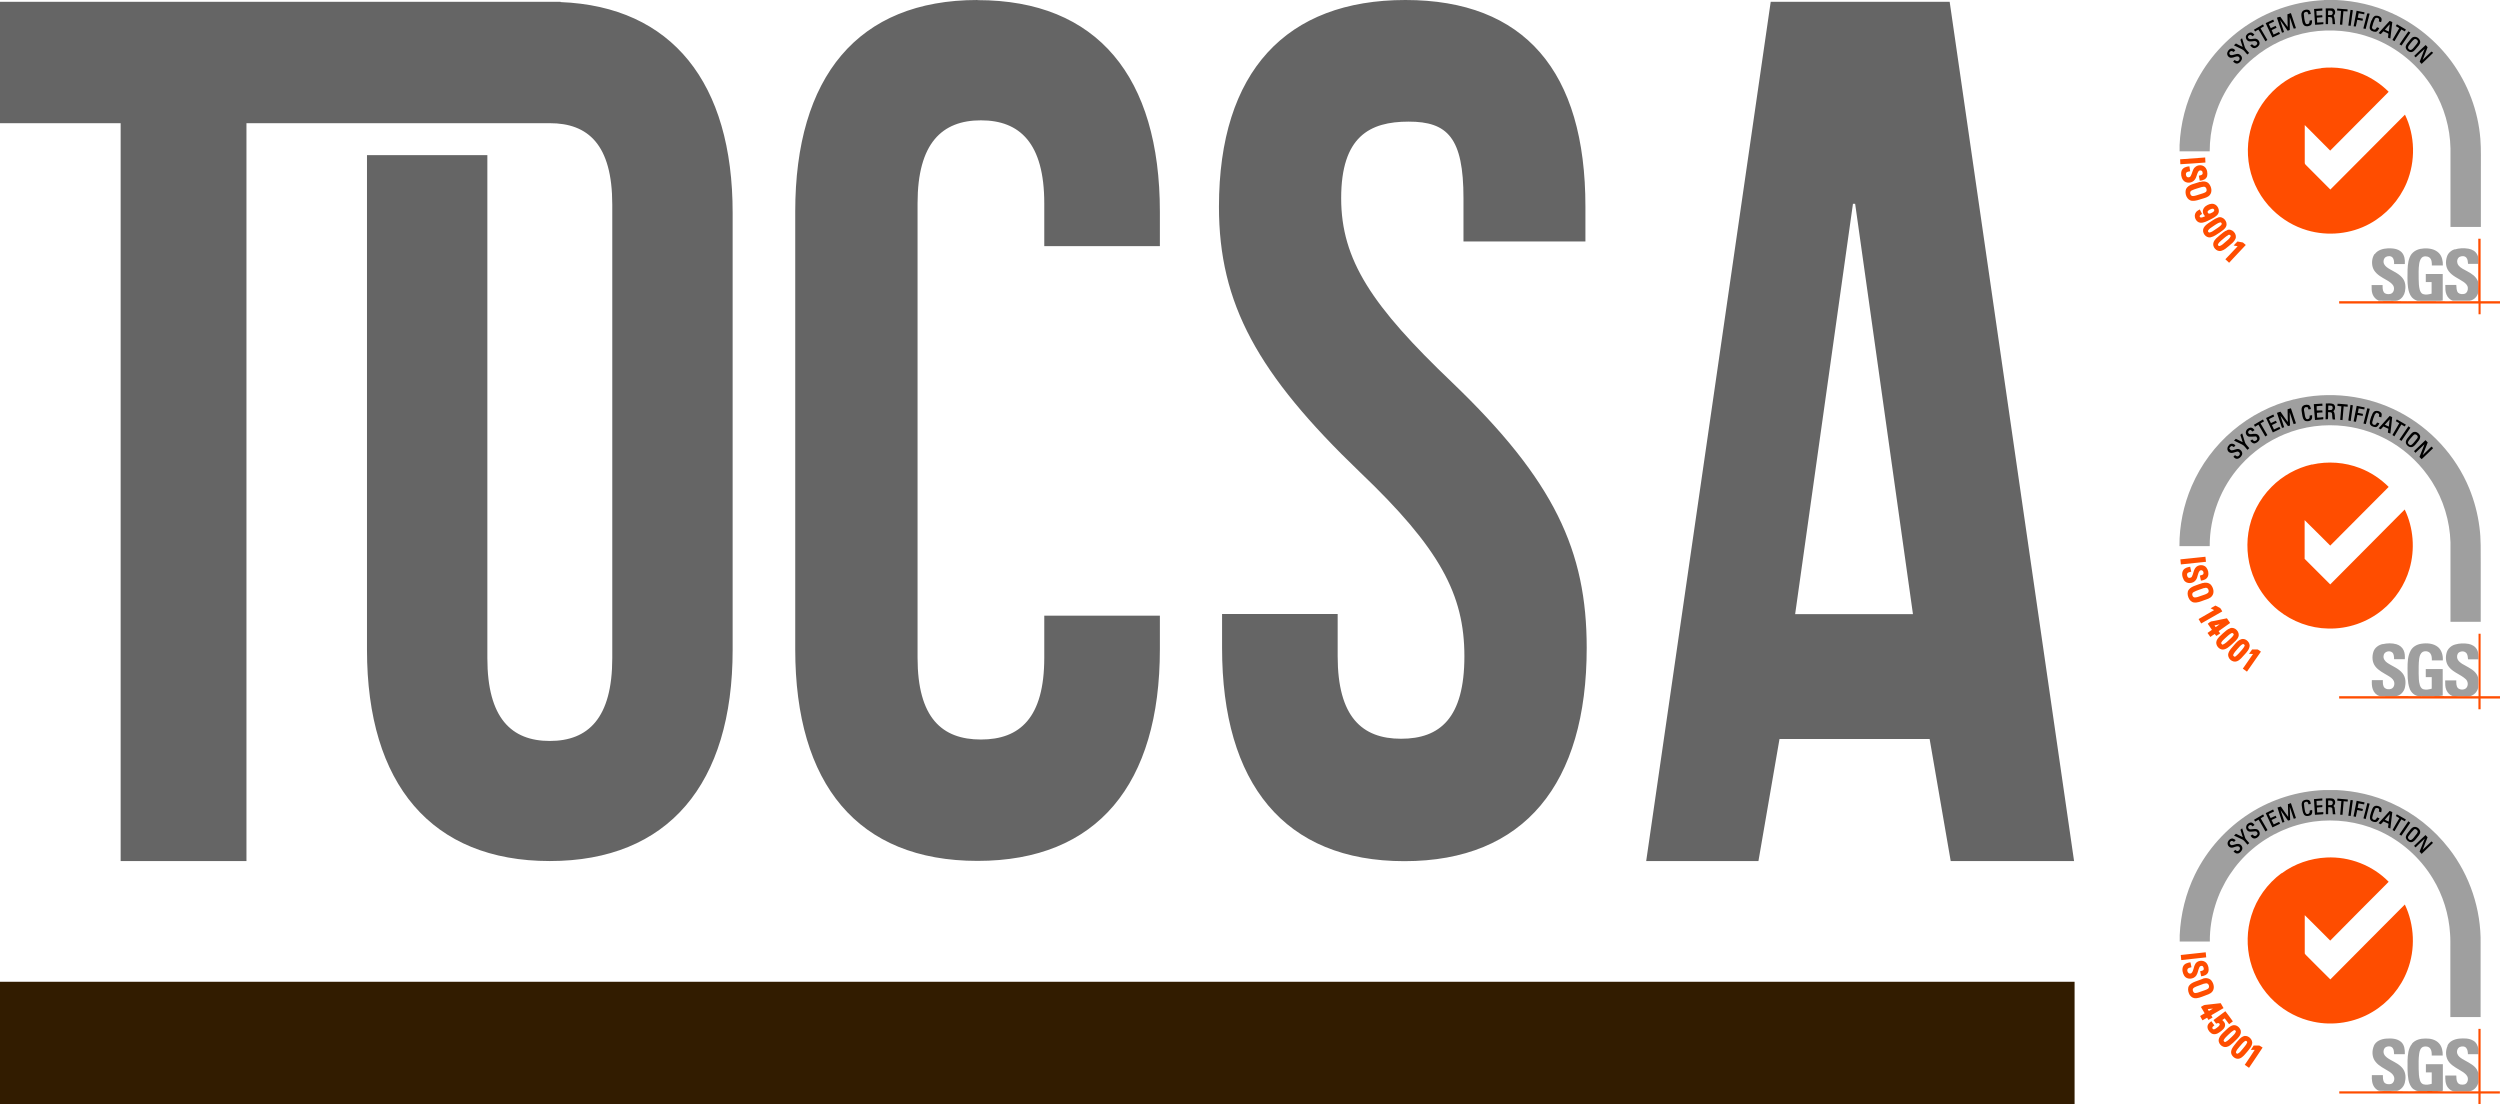 <svg xmlns="http://www.w3.org/2000/svg" width="120" height="53" viewBox="0 0 120 53" fill="none"><g clip-path="url(#clip0_1065_2711)"><path d="M86.167 29.478L88.942 9.783H89.047L91.822 29.478H86.167ZM26.906 0.1V0.087H0V5.913H5.791V41.33H11.83V5.913H26.391C28.228 5.913 29.389 6.941 29.389 9.82V31.591C29.389 34.469 28.234 35.566 26.391 35.566C24.547 35.566 23.393 34.469 23.393 31.591V7.446H17.615V31.192C17.615 37.641 20.712 41.33 26.391 41.33C32.07 41.33 35.167 37.641 35.167 31.192V10.225C35.173 3.969 32.256 0.312 26.906 0.1ZM46.922 0C41.163 0 38.171 3.695 38.171 10.156V31.167C38.171 37.635 41.163 41.323 46.922 41.323C52.682 41.323 55.674 37.628 55.674 31.167V29.553H50.125V31.572C50.125 34.457 48.952 35.497 47.084 35.497C45.216 35.497 44.043 34.457 44.043 31.572V9.758C44.043 6.873 45.216 5.776 47.084 5.776C48.952 5.776 50.125 6.873 50.125 9.758V11.814H55.674V10.163C55.674 3.695 52.682 0.006 46.922 0.006V0ZM84.994 0.087L79.017 41.33H84.405L85.416 35.472H92.622L93.634 41.33H99.555L93.584 0.087H84.994ZM69.701 18.356C65.859 14.693 64.376 12.48 64.376 9.515C64.376 6.549 65.747 5.838 67.616 5.838C69.484 5.838 70.247 6.611 70.247 9.515V11.589H76.1V9.926C76.106 3.415 73.171 0 67.46 0C61.75 0 58.51 3.415 58.51 9.926C58.51 14.58 60.366 17.951 65.276 22.662C69.118 26.326 70.291 28.538 70.291 31.503C70.291 34.469 69.118 35.46 67.249 35.46C65.381 35.46 64.208 34.413 64.208 31.503V29.472H58.659V31.098C58.659 37.61 61.645 41.336 67.411 41.336C73.177 41.336 76.162 37.616 76.162 31.098C76.162 26.444 74.617 23.073 69.707 18.363L69.701 18.356Z" fill="#656565"></path><path d="M99.58 47.125H0V53.007H99.58V47.125Z" fill="#321C00"></path><path fill-rule="evenodd" clip-rule="evenodd" d="M117.822 11.976C118.039 11.907 118.269 11.901 118.492 11.938C118.666 11.97 118.833 12.063 118.908 12.225C118.989 12.362 118.945 12.518 118.958 12.667C118.796 12.667 118.635 12.667 118.467 12.667C118.455 12.562 118.455 12.443 118.38 12.362C118.3 12.275 118.157 12.281 118.058 12.331C117.946 12.393 117.921 12.549 117.964 12.661C118.02 12.792 118.151 12.873 118.269 12.935C118.48 13.054 118.709 13.153 118.858 13.353C118.902 13.421 118.958 13.496 118.951 13.577C118.951 13.739 118.951 13.901 118.951 14.063C118.895 14.269 118.691 14.456 118.467 14.431C118.225 14.431 117.977 14.431 117.735 14.431C117.598 14.393 117.487 14.275 117.431 14.138C117.369 13.995 117.375 13.833 117.375 13.677C117.549 13.677 117.722 13.677 117.902 13.677C117.915 13.801 117.902 13.951 117.989 14.051C118.076 14.125 118.2 14.132 118.306 14.101C118.424 14.057 118.473 13.914 118.455 13.795C118.436 13.677 118.337 13.59 118.244 13.527C118.008 13.365 117.722 13.259 117.542 13.023C117.387 12.823 117.375 12.549 117.456 12.312C117.511 12.144 117.654 12.019 117.822 11.963V11.976ZM115.767 12.181C115.904 12.013 116.121 11.938 116.332 11.926C116.587 11.907 116.872 11.951 117.065 12.144C117.22 12.3 117.263 12.53 117.257 12.742C117.083 12.742 116.909 12.742 116.729 12.742C116.729 12.611 116.729 12.443 116.605 12.356C116.5 12.287 116.338 12.281 116.245 12.368C116.171 12.443 116.14 12.555 116.121 12.661C116.084 12.904 116.096 13.147 116.096 13.39C116.102 13.565 116.102 13.739 116.146 13.901C116.171 13.988 116.214 14.076 116.295 14.113C116.431 14.163 116.58 14.132 116.717 14.094C116.717 13.914 116.717 13.727 116.717 13.54C116.624 13.54 116.531 13.54 116.438 13.54C116.438 13.409 116.438 13.284 116.438 13.153C116.711 13.153 116.984 13.153 117.251 13.153C117.251 13.577 117.251 14.001 117.251 14.425C117.102 14.449 116.947 14.437 116.798 14.437C116.543 14.437 116.289 14.437 116.04 14.437C115.935 14.412 115.842 14.35 115.767 14.269C115.656 14.138 115.612 13.97 115.587 13.808C115.544 13.521 115.563 13.228 115.563 12.942C115.575 12.68 115.6 12.393 115.767 12.175V12.181ZM113.992 12.194C114.135 11.995 114.389 11.932 114.619 11.92C114.843 11.914 115.097 11.932 115.271 12.1C115.42 12.25 115.445 12.474 115.432 12.674C115.258 12.674 115.091 12.674 114.917 12.674C114.917 12.568 114.917 12.443 114.836 12.356C114.756 12.275 114.625 12.281 114.526 12.331C114.408 12.399 114.383 12.568 114.439 12.68C114.501 12.798 114.619 12.867 114.725 12.929C114.942 13.054 115.184 13.16 115.339 13.371C115.469 13.546 115.482 13.783 115.438 13.995C115.407 14.163 115.296 14.325 115.14 14.4C115.047 14.456 114.936 14.431 114.836 14.437C114.619 14.431 114.396 14.443 114.178 14.431C114.042 14.375 113.93 14.256 113.88 14.113C113.831 13.976 113.837 13.826 113.837 13.683C114.011 13.683 114.191 13.683 114.365 13.683C114.365 13.801 114.358 13.932 114.427 14.032C114.501 14.125 114.638 14.132 114.743 14.107C114.923 14.057 114.96 13.808 114.855 13.677C114.731 13.521 114.545 13.44 114.377 13.34C114.166 13.216 113.955 13.06 113.887 12.817C113.831 12.611 113.856 12.368 113.98 12.188L113.992 12.194ZM111.547 0H112.143C113.049 0.044 113.955 0.249 114.787 0.623C115.922 1.128 116.928 1.944 117.667 2.947C118.461 4.025 118.951 5.327 119.057 6.661C119.1 7.19 119.075 7.726 119.082 8.256V10.892C118.598 10.892 118.113 10.892 117.623 10.892C117.623 9.639 117.623 8.381 117.623 7.128C117.604 6.131 117.319 5.134 116.804 4.281C116.134 3.159 115.072 2.274 113.849 1.819C112.906 1.47 111.876 1.377 110.883 1.539C109.883 1.707 108.934 2.143 108.158 2.798C107.258 3.545 106.588 4.573 106.277 5.707C106.135 6.212 106.066 6.742 106.066 7.265H104.62V6.966C104.664 5.938 104.924 4.916 105.39 3.994C105.973 2.829 106.879 1.832 107.972 1.134C109.039 0.449 110.287 0.062 111.553 0.006L111.547 0Z" fill="#9F9F9F"></path><path fill-rule="evenodd" clip-rule="evenodd" d="M106.916 2.505C106.954 2.405 107.047 2.312 107.158 2.33C107.214 2.33 107.251 2.38 107.295 2.411C107.27 2.436 107.245 2.461 107.22 2.492C107.171 2.468 107.103 2.418 107.053 2.474C106.985 2.517 107.003 2.63 107.084 2.648C107.214 2.661 107.338 2.555 107.469 2.598C107.562 2.636 107.643 2.748 107.605 2.854C107.568 2.947 107.487 3.041 107.376 3.053C107.301 3.053 107.245 3.003 107.189 2.96C107.214 2.935 107.233 2.904 107.258 2.879C107.314 2.916 107.394 2.972 107.456 2.904C107.525 2.854 107.512 2.735 107.425 2.711C107.314 2.692 107.214 2.773 107.109 2.773C106.978 2.785 106.867 2.636 106.916 2.511V2.505ZM115.879 2.686C116.065 2.511 116.239 2.33 116.431 2.162C116.468 2.193 116.499 2.231 116.524 2.268C116.456 2.474 116.363 2.673 116.288 2.873C116.431 2.742 116.562 2.605 116.704 2.48C116.742 2.48 116.76 2.517 116.791 2.536C116.605 2.711 116.425 2.891 116.239 3.066C116.208 3.035 116.171 2.997 116.146 2.96C116.214 2.754 116.307 2.555 116.382 2.349C116.233 2.48 116.096 2.617 115.953 2.754C115.928 2.729 115.904 2.704 115.879 2.679V2.686ZM107.537 1.913C107.537 1.913 107.593 1.857 107.618 1.832C107.661 1.969 107.698 2.1 107.742 2.237C107.773 2.362 107.885 2.443 107.959 2.542C107.928 2.567 107.903 2.592 107.872 2.617C107.785 2.53 107.723 2.411 107.611 2.362C107.481 2.299 107.351 2.237 107.227 2.175C107.258 2.144 107.289 2.119 107.326 2.087C107.431 2.15 107.537 2.2 107.649 2.249C107.611 2.131 107.568 2.019 107.537 1.901V1.913ZM115.873 1.894C115.798 1.95 115.748 2.031 115.686 2.1C115.643 2.162 115.575 2.225 115.587 2.306C115.612 2.362 115.68 2.424 115.748 2.387C115.829 2.343 115.873 2.262 115.935 2.193C115.978 2.131 116.04 2.081 116.059 2.006C116.065 1.919 115.953 1.838 115.879 1.888L115.873 1.894ZM115.835 1.782C115.984 1.72 116.164 1.857 116.171 2.013C116.164 2.137 116.059 2.225 115.984 2.318C115.91 2.405 115.823 2.524 115.693 2.499C115.568 2.474 115.438 2.343 115.482 2.206C115.513 2.112 115.587 2.038 115.649 1.957C115.705 1.894 115.755 1.813 115.835 1.776V1.782ZM107.798 1.763C107.816 1.651 107.928 1.564 108.04 1.558C108.114 1.558 108.17 1.62 108.214 1.67C108.183 1.695 108.151 1.72 108.12 1.739C108.083 1.714 108.046 1.651 107.99 1.676C107.916 1.695 107.866 1.788 107.934 1.844C108.009 1.913 108.12 1.857 108.214 1.857C108.363 1.832 108.499 2 108.449 2.137C108.406 2.231 108.313 2.299 108.214 2.312C108.127 2.318 108.065 2.243 108.009 2.187C108.034 2.162 108.065 2.144 108.096 2.125C108.139 2.15 108.176 2.212 108.238 2.2C108.313 2.187 108.387 2.087 108.325 2.019C108.251 1.925 108.12 2 108.021 1.988C107.897 2.006 107.785 1.882 107.804 1.757L107.798 1.763ZM115.606 1.508C115.637 1.527 115.668 1.545 115.699 1.564C115.556 1.77 115.413 1.982 115.271 2.187C115.24 2.168 115.208 2.15 115.177 2.125C115.32 1.919 115.457 1.701 115.606 1.502V1.508ZM114.997 1.253C114.997 1.253 115.035 1.19 115.053 1.165C115.196 1.253 115.339 1.334 115.482 1.415C115.463 1.446 115.451 1.477 115.432 1.508C115.376 1.477 115.32 1.439 115.264 1.415C115.153 1.601 115.047 1.788 114.935 1.975C114.904 1.957 114.867 1.938 114.836 1.919C114.942 1.732 115.053 1.539 115.165 1.352C115.109 1.321 115.053 1.29 114.997 1.253ZM108.189 1.427C108.331 1.34 108.48 1.259 108.623 1.172C108.642 1.203 108.654 1.228 108.673 1.259C108.617 1.29 108.561 1.327 108.505 1.358C108.617 1.545 108.722 1.732 108.834 1.919C108.803 1.938 108.772 1.963 108.741 1.982C108.623 1.795 108.53 1.601 108.406 1.421C108.35 1.446 108.294 1.477 108.245 1.514C108.226 1.483 108.207 1.458 108.189 1.427ZM114.47 1.427C114.532 1.452 114.6 1.483 114.662 1.514C114.675 1.396 114.693 1.277 114.706 1.165C114.625 1.253 114.544 1.34 114.47 1.433V1.427ZM114.706 1.003C114.749 1.022 114.786 1.041 114.83 1.059C114.799 1.321 114.768 1.589 114.737 1.851C114.7 1.838 114.662 1.82 114.625 1.807C114.625 1.745 114.644 1.682 114.644 1.62C114.569 1.57 114.482 1.545 114.402 1.502C114.358 1.545 114.321 1.595 114.277 1.639C114.24 1.62 114.209 1.608 114.172 1.589C114.346 1.39 114.526 1.196 114.706 1.003ZM108.754 1.109C108.878 1.053 108.996 0.997 109.114 0.941C109.126 0.972 109.138 1.003 109.157 1.034C109.07 1.078 108.983 1.115 108.902 1.153C108.934 1.215 108.965 1.284 108.996 1.352C109.076 1.315 109.157 1.277 109.231 1.24C109.244 1.271 109.262 1.302 109.275 1.334C109.194 1.371 109.114 1.408 109.039 1.446C109.07 1.514 109.101 1.589 109.132 1.658C109.219 1.62 109.306 1.583 109.393 1.533C109.411 1.564 109.424 1.595 109.442 1.626C109.318 1.682 109.194 1.745 109.076 1.801C108.971 1.57 108.859 1.34 108.754 1.115V1.109ZM113.843 0.985C113.874 0.891 113.924 0.773 114.035 0.754C114.129 0.748 114.228 0.773 114.29 0.848C114.34 0.91 114.315 0.997 114.29 1.066C114.253 1.053 114.222 1.041 114.184 1.028C114.184 0.985 114.215 0.922 114.172 0.885C114.122 0.835 114.023 0.841 113.992 0.91C113.936 1.034 113.893 1.159 113.862 1.29C113.831 1.377 113.949 1.452 114.023 1.408C114.054 1.377 114.073 1.34 114.097 1.309C114.135 1.321 114.166 1.334 114.203 1.346C114.166 1.427 114.122 1.52 114.023 1.527C113.905 1.527 113.756 1.471 113.744 1.34C113.744 1.215 113.793 1.097 113.831 0.972L113.843 0.985ZM113.626 0.667C113.638 0.611 113.706 0.661 113.744 0.654C113.682 0.897 113.613 1.147 113.551 1.39C113.514 1.383 113.477 1.371 113.44 1.365C113.502 1.128 113.557 0.897 113.62 0.667H113.626ZM109.802 0.686C109.858 0.661 109.908 0.648 109.964 0.629C110.045 0.872 110.125 1.109 110.206 1.352C110.169 1.358 110.138 1.371 110.1 1.377C110.026 1.196 109.976 1.003 109.908 0.816C109.908 1.022 109.914 1.234 109.908 1.439C109.877 1.452 109.846 1.464 109.809 1.477C109.691 1.302 109.567 1.128 109.442 0.96C109.511 1.153 109.573 1.346 109.635 1.539C109.604 1.552 109.567 1.558 109.536 1.57C109.455 1.327 109.374 1.091 109.293 0.848C109.349 0.829 109.399 0.81 109.455 0.804C109.579 0.966 109.685 1.14 109.809 1.296C109.809 1.091 109.796 0.885 109.796 0.679L109.802 0.686ZM113.123 0.517C113.247 0.542 113.371 0.567 113.495 0.592C113.495 0.623 113.483 0.654 113.483 0.686C113.39 0.673 113.303 0.654 113.216 0.636C113.204 0.704 113.191 0.779 113.173 0.848C113.253 0.866 113.34 0.879 113.421 0.897C113.415 0.929 113.409 0.96 113.402 0.997C113.315 0.978 113.235 0.966 113.148 0.947C113.123 1.053 113.111 1.165 113.08 1.271C113.042 1.271 113.011 1.271 112.974 1.259C113.018 1.01 113.073 0.76 113.117 0.511L113.123 0.517ZM112.825 0.474C112.862 0.474 112.9 0.486 112.937 0.492C112.906 0.742 112.862 0.991 112.831 1.24C112.794 1.24 112.757 1.234 112.72 1.228C112.757 0.978 112.788 0.729 112.825 0.474ZM110.479 0.623C110.51 0.486 110.684 0.442 110.802 0.474C110.889 0.499 110.901 0.598 110.92 0.673C110.882 0.673 110.845 0.686 110.808 0.692C110.796 0.654 110.783 0.617 110.758 0.58C110.684 0.542 110.572 0.592 110.584 0.686C110.597 0.823 110.609 0.972 110.659 1.103C110.69 1.184 110.808 1.172 110.845 1.103C110.858 1.066 110.858 1.022 110.864 0.985C110.901 0.985 110.938 0.972 110.976 0.972C110.976 1.059 110.982 1.165 110.901 1.215C110.814 1.265 110.696 1.284 110.609 1.228C110.529 1.165 110.51 1.053 110.498 0.96C110.485 0.848 110.448 0.742 110.473 0.629L110.479 0.623ZM112.192 0.411C112.353 0.424 112.521 0.442 112.682 0.449V0.548C112.62 0.548 112.552 0.542 112.484 0.536C112.465 0.754 112.446 0.972 112.428 1.19C112.391 1.19 112.353 1.184 112.316 1.178C112.335 0.96 112.353 0.742 112.372 0.523C112.31 0.517 112.242 0.511 112.18 0.505C112.18 0.474 112.18 0.436 112.186 0.405L112.192 0.411ZM111.751 0.499C111.751 0.573 111.745 0.648 111.745 0.723C111.801 0.723 111.851 0.723 111.907 0.723C111.987 0.692 111.993 0.567 111.925 0.523C111.869 0.505 111.807 0.511 111.751 0.511V0.499ZM111.64 0.405C111.745 0.405 111.851 0.399 111.956 0.405C112.049 0.418 112.099 0.517 112.087 0.605C112.087 0.667 112.043 0.71 112.012 0.76C112.087 0.885 112.062 1.028 112.087 1.159C112.043 1.159 112.006 1.159 111.969 1.159C111.95 1.059 111.962 0.953 111.938 0.854C111.888 0.804 111.813 0.823 111.751 0.816C111.751 0.929 111.751 1.047 111.745 1.159H111.633C111.633 0.91 111.646 0.654 111.633 0.405H111.64ZM111.075 0.43C111.205 0.424 111.342 0.411 111.472 0.405C111.472 0.43 111.472 0.48 111.472 0.511C111.379 0.511 111.286 0.523 111.187 0.53C111.187 0.605 111.199 0.673 111.199 0.748C111.286 0.748 111.373 0.735 111.466 0.729C111.466 0.76 111.472 0.798 111.478 0.829C111.391 0.835 111.298 0.841 111.211 0.848C111.211 0.929 111.224 1.003 111.224 1.084C111.323 1.078 111.422 1.072 111.522 1.066C111.522 1.091 111.522 1.14 111.522 1.159C111.391 1.178 111.255 1.178 111.124 1.19C111.112 0.935 111.087 0.686 111.075 0.43Z" fill="black"></path><path fill-rule="evenodd" clip-rule="evenodd" d="M107.22 11.778C107.282 11.715 107.338 11.647 107.4 11.591C107.487 11.616 107.574 11.616 107.661 11.64C107.711 11.678 107.754 11.722 107.798 11.759C107.531 12.046 107.258 12.326 106.997 12.613C106.935 12.556 106.873 12.5 106.817 12.444C107.015 12.239 107.214 12.027 107.407 11.821C107.344 11.809 107.282 11.796 107.22 11.784V11.778ZM118.963 11.46C118.994 11.46 119.032 11.46 119.069 11.46C119.069 12.457 119.069 13.46 119.069 14.457H120C120 14.494 120 14.532 120 14.569H119.069V15.086H118.97C118.97 14.912 118.97 14.743 118.97 14.569C116.741 14.569 114.513 14.569 112.279 14.569C112.279 14.532 112.279 14.494 112.279 14.457C112.881 14.457 113.483 14.457 114.079 14.457C114.737 14.438 115.401 14.469 116.059 14.457C116.679 14.444 117.3 14.469 117.921 14.457C118.268 14.457 118.616 14.457 118.957 14.457C118.957 14.133 118.945 13.809 118.957 13.485C118.957 13.167 118.957 12.843 118.957 12.525C118.963 12.17 118.957 11.809 118.957 11.454L118.963 11.46ZM106.947 11.292C106.829 11.354 106.736 11.454 106.631 11.535C106.562 11.597 106.488 11.653 106.457 11.746C106.469 11.784 106.5 11.821 106.544 11.809C106.649 11.778 106.73 11.69 106.811 11.622C106.904 11.541 107.015 11.466 107.071 11.348C107.084 11.273 106.991 11.242 106.941 11.292H106.947ZM106.904 11.042C107.14 10.949 107.4 11.236 107.301 11.466C107.239 11.609 107.109 11.703 106.991 11.803C106.879 11.896 106.767 12.002 106.624 12.039C106.401 12.108 106.165 11.846 106.252 11.628C106.308 11.479 106.444 11.385 106.556 11.285C106.668 11.198 106.773 11.092 106.91 11.049L106.904 11.042ZM106.507 10.693C106.395 10.743 106.296 10.818 106.19 10.887C106.116 10.937 106.041 10.98 105.991 11.061C105.96 11.105 106.01 11.167 106.06 11.161C106.159 11.142 106.24 11.08 106.32 11.024C106.42 10.955 106.519 10.899 106.606 10.812C106.631 10.787 106.662 10.737 106.631 10.706C106.606 10.65 106.55 10.681 106.507 10.693ZM106.457 10.444C106.699 10.345 106.953 10.644 106.854 10.868C106.798 10.999 106.668 11.073 106.556 11.155C106.413 11.248 106.277 11.354 106.109 11.391C105.873 11.441 105.669 11.148 105.774 10.943C105.842 10.812 105.967 10.737 106.078 10.662C106.196 10.588 106.314 10.494 106.451 10.45L106.457 10.444ZM106.122 10.039C106.06 10.064 105.985 10.101 105.96 10.17C105.967 10.201 105.985 10.232 106.01 10.251C106.078 10.264 106.147 10.226 106.209 10.189C106.252 10.164 106.314 10.108 106.271 10.052C106.24 9.996 106.171 10.021 106.122 10.039ZM105.88 9.89C105.985 9.815 106.122 9.759 106.258 9.79C106.451 9.84 106.575 10.101 106.463 10.276C106.37 10.407 106.215 10.475 106.072 10.55C105.929 10.619 105.787 10.7 105.625 10.693C105.402 10.675 105.271 10.376 105.402 10.195C105.445 10.126 105.52 10.095 105.588 10.052C105.625 10.126 105.662 10.201 105.7 10.27C105.644 10.301 105.538 10.357 105.607 10.432C105.687 10.463 105.768 10.407 105.842 10.382C105.793 10.32 105.737 10.251 105.737 10.164C105.724 10.052 105.799 9.946 105.886 9.883L105.88 9.89ZM105.675 8.98C105.52 9.036 105.352 9.067 105.203 9.142C105.067 9.192 105.135 9.435 105.271 9.41C105.383 9.404 105.489 9.354 105.6 9.323C105.693 9.291 105.787 9.273 105.867 9.223C105.948 9.173 105.923 9.048 105.867 8.992C105.818 8.943 105.737 8.967 105.675 8.98ZM105.607 8.737C105.749 8.687 105.929 8.7 106.029 8.818C106.153 8.967 106.202 9.21 106.066 9.366C105.973 9.472 105.83 9.503 105.706 9.541C105.551 9.584 105.396 9.653 105.228 9.64C104.973 9.622 104.849 9.298 104.93 9.073C104.986 8.961 105.098 8.893 105.216 8.849C105.346 8.805 105.476 8.768 105.613 8.724L105.607 8.737ZM105.34 8.052C105.458 7.902 105.712 7.89 105.842 8.027C105.948 8.139 105.973 8.307 105.942 8.457C105.898 8.606 105.731 8.668 105.588 8.675C105.576 8.594 105.563 8.513 105.544 8.432C105.625 8.419 105.756 8.394 105.724 8.282C105.724 8.182 105.594 8.145 105.532 8.22C105.445 8.338 105.445 8.494 105.358 8.612C105.24 8.799 104.924 8.83 104.787 8.643C104.694 8.513 104.669 8.338 104.719 8.189C104.781 8.039 104.949 7.995 105.091 7.983C105.104 8.064 105.116 8.145 105.129 8.22C105.067 8.232 104.998 8.238 104.955 8.276C104.899 8.338 104.924 8.438 104.973 8.494C105.036 8.531 105.122 8.513 105.153 8.45C105.228 8.319 105.24 8.164 105.333 8.045L105.34 8.052ZM104.645 7.647C105.048 7.622 105.445 7.584 105.849 7.559C105.849 7.64 105.861 7.721 105.861 7.802C105.458 7.827 105.06 7.865 104.657 7.883C104.657 7.802 104.645 7.721 104.645 7.64V7.647ZM111.416 3.266C112.093 3.191 112.794 3.291 113.421 3.565C113.88 3.765 114.302 4.051 114.656 4.406C113.719 5.347 112.788 6.288 111.85 7.229C111.441 6.818 111.037 6.407 110.628 6.002C110.628 6.606 110.628 7.21 110.628 7.815C110.628 7.852 110.64 7.883 110.671 7.908C111.068 8.307 111.459 8.7 111.857 9.098C113.055 7.902 114.246 6.699 115.438 5.503C115.928 6.513 115.953 7.74 115.519 8.774C115.171 9.603 114.538 10.307 113.75 10.737C112.844 11.236 111.739 11.348 110.746 11.055C110.125 10.874 109.548 10.531 109.089 10.077C108.524 9.528 108.133 8.805 107.978 8.039C107.822 7.273 107.891 6.463 108.189 5.74C108.455 5.067 108.921 4.469 109.498 4.033C110.057 3.609 110.733 3.347 111.435 3.272L111.416 3.266Z" fill="#FF4D00"></path><path fill-rule="evenodd" clip-rule="evenodd" d="M117.84 30.938C118.051 30.876 118.274 30.869 118.492 30.907C118.653 30.938 118.814 31.025 118.895 31.181C118.976 31.318 118.963 31.492 118.963 31.648C118.796 31.648 118.628 31.648 118.467 31.648C118.454 31.542 118.454 31.418 118.374 31.337C118.281 31.243 118.125 31.249 118.02 31.324C117.933 31.399 117.921 31.53 117.958 31.63C118.001 31.735 118.094 31.804 118.187 31.866C118.392 31.991 118.628 32.084 118.796 32.259C118.883 32.352 118.957 32.464 118.957 32.602C118.957 32.739 118.963 32.882 118.951 33.019C118.907 33.212 118.746 33.374 118.554 33.418C118.398 33.437 118.243 33.418 118.088 33.424C117.964 33.424 117.84 33.436 117.722 33.411C117.585 33.362 117.48 33.249 117.424 33.119C117.362 32.975 117.368 32.813 117.368 32.658C117.548 32.658 117.722 32.658 117.902 32.658C117.902 32.782 117.89 32.932 117.983 33.031C118.088 33.119 118.268 33.125 118.374 33.031C118.492 32.913 118.473 32.695 118.343 32.589C118.101 32.371 117.765 32.278 117.561 32.028C117.387 31.829 117.368 31.536 117.449 31.293C117.511 31.119 117.666 30.988 117.84 30.938ZM116.214 30.901C116.487 30.857 116.803 30.876 117.027 31.062C117.207 31.218 117.269 31.468 117.256 31.698H116.729C116.729 31.586 116.729 31.461 116.654 31.362C116.574 31.256 116.406 31.231 116.288 31.293C116.176 31.362 116.139 31.492 116.121 31.617C116.09 31.854 116.096 32.091 116.096 32.327C116.102 32.514 116.096 32.701 116.152 32.882C116.176 32.963 116.226 33.05 116.307 33.081C116.443 33.125 116.586 33.094 116.723 33.056C116.723 32.869 116.723 32.689 116.723 32.502H116.437C116.437 32.371 116.437 32.24 116.437 32.115C116.704 32.115 116.977 32.115 117.25 32.115C117.25 32.539 117.25 32.963 117.25 33.387C117.039 33.424 116.822 33.411 116.605 33.418C116.45 33.418 116.294 33.418 116.139 33.418C115.916 33.418 115.723 33.243 115.655 33.031C115.55 32.726 115.568 32.396 115.562 32.078C115.562 31.791 115.568 31.492 115.711 31.231C115.81 31.044 116.009 30.932 116.214 30.901ZM114.37 30.919C114.588 30.869 114.823 30.863 115.034 30.925C115.183 30.969 115.314 31.075 115.376 31.218C115.438 31.349 115.438 31.499 115.432 31.642C115.258 31.642 115.09 31.642 114.917 31.642C114.91 31.53 114.917 31.411 114.836 31.324C114.705 31.2 114.432 31.274 114.414 31.468C114.383 31.605 114.47 31.729 114.575 31.804C114.817 31.978 115.128 32.072 115.32 32.315C115.481 32.508 115.488 32.782 115.432 33.019C115.382 33.206 115.233 33.368 115.041 33.411C114.885 33.43 114.73 33.411 114.575 33.418C114.451 33.418 114.327 33.43 114.203 33.405C114.054 33.355 113.942 33.231 113.892 33.081C113.843 32.944 113.843 32.795 113.849 32.645C114.023 32.645 114.203 32.645 114.377 32.645C114.377 32.77 114.364 32.919 114.463 33.019C114.55 33.094 114.681 33.1 114.78 33.063C114.923 33.007 114.96 32.82 114.904 32.689C114.848 32.57 114.73 32.496 114.625 32.433C114.408 32.302 114.172 32.19 114.017 31.991C113.861 31.791 113.849 31.517 113.923 31.287C113.986 31.087 114.172 30.957 114.37 30.913V30.919ZM110.106 19.174C111.788 18.756 113.619 18.968 115.159 19.772C116.661 20.551 117.877 21.872 118.523 23.442C118.765 24.034 118.932 24.663 119.013 25.299C119.094 25.878 119.069 26.464 119.075 27.044V29.848C118.591 29.848 118.107 29.848 117.623 29.848C117.623 28.576 117.623 27.305 117.623 26.034C117.592 25.006 117.281 23.984 116.729 23.112C116.245 22.352 115.587 21.704 114.811 21.236C114.128 20.825 113.359 20.557 112.57 20.457C111.59 20.333 110.572 20.464 109.653 20.844C108.859 21.174 108.133 21.685 107.555 22.327C106.6 23.38 106.06 24.794 106.066 26.215H104.613C104.607 25.224 104.812 24.24 105.203 23.33C105.644 22.308 106.326 21.386 107.177 20.669C108.021 19.953 109.033 19.429 110.113 19.168L110.106 19.174Z" fill="#9F9F9F"></path><path fill-rule="evenodd" clip-rule="evenodd" d="M106.997 21.355C107.084 21.262 107.227 21.293 107.301 21.38C107.277 21.405 107.252 21.436 107.227 21.461C107.184 21.442 107.14 21.392 107.09 21.417C107.053 21.442 107.028 21.48 107.004 21.517C107.035 21.554 107.053 21.61 107.115 21.617C107.227 21.617 107.333 21.536 107.45 21.554C107.568 21.579 107.668 21.723 107.612 21.841C107.568 21.934 107.475 22.028 107.364 22.022C107.295 22.022 107.246 21.965 107.202 21.928C107.227 21.903 107.252 21.878 107.277 21.847C107.32 21.872 107.376 21.928 107.432 21.897C107.481 21.872 107.531 21.81 107.506 21.747C107.481 21.698 107.426 21.66 107.37 21.679C107.252 21.704 107.121 21.785 107.004 21.71C106.879 21.635 106.892 21.442 107.004 21.361L106.997 21.355ZM116.419 21.124C116.456 21.162 116.494 21.199 116.531 21.236C116.45 21.436 116.369 21.642 116.289 21.847C116.431 21.71 116.574 21.573 116.711 21.436C116.736 21.461 116.767 21.486 116.791 21.511C116.611 21.691 116.425 21.866 116.239 22.04C116.202 22.003 116.171 21.972 116.134 21.934C116.214 21.729 116.295 21.529 116.376 21.324C116.227 21.461 116.09 21.604 115.941 21.735C115.916 21.71 115.898 21.685 115.873 21.654C116.053 21.48 116.239 21.305 116.419 21.131V21.124ZM107.531 20.881C107.531 20.881 107.593 20.831 107.624 20.8C107.668 20.931 107.705 21.068 107.748 21.199C107.779 21.33 107.891 21.411 107.966 21.511C107.935 21.536 107.91 21.567 107.879 21.592C107.792 21.505 107.73 21.386 107.618 21.336C107.488 21.274 107.357 21.212 107.233 21.149C107.264 21.118 107.295 21.093 107.32 21.062C107.432 21.112 107.544 21.168 107.649 21.224C107.612 21.106 107.575 20.994 107.537 20.875L107.531 20.881ZM115.873 20.863C115.798 20.925 115.743 21.012 115.674 21.081C115.637 21.131 115.587 21.18 115.581 21.249C115.587 21.305 115.643 21.349 115.693 21.367C115.761 21.367 115.805 21.305 115.848 21.262C115.91 21.187 115.978 21.112 116.034 21.031C116.103 20.937 115.966 20.807 115.873 20.863ZM115.854 20.738C115.972 20.701 116.096 20.782 116.152 20.888C116.196 20.975 116.152 21.081 116.096 21.149C116.009 21.249 115.935 21.374 115.823 21.442C115.693 21.511 115.538 21.411 115.488 21.286C115.451 21.155 115.544 21.05 115.618 20.962C115.693 20.881 115.749 20.775 115.854 20.732V20.738ZM107.804 20.807C107.767 20.663 107.904 20.532 108.04 20.526C108.121 20.526 108.17 20.588 108.22 20.645C108.189 20.669 108.158 20.688 108.121 20.713C108.09 20.688 108.065 20.663 108.034 20.638C107.947 20.638 107.872 20.738 107.935 20.807C108.015 20.881 108.139 20.807 108.239 20.825C108.388 20.807 108.512 20.987 108.444 21.124C108.394 21.205 108.307 21.268 108.214 21.286C108.127 21.286 108.059 21.218 108.015 21.155C108.046 21.137 108.077 21.112 108.108 21.093C108.139 21.124 108.17 21.168 108.22 21.174C108.27 21.162 108.332 21.131 108.344 21.075C108.357 21.025 108.313 20.987 108.295 20.95C108.189 20.95 108.077 20.969 107.972 20.962C107.885 20.962 107.829 20.888 107.804 20.813V20.807ZM115.606 20.464C115.637 20.489 115.668 20.508 115.699 20.532C115.556 20.738 115.414 20.95 115.271 21.162C115.24 21.137 115.209 21.118 115.172 21.099C115.314 20.888 115.457 20.676 115.6 20.47L115.606 20.464ZM115.041 20.127C115.19 20.208 115.339 20.296 115.482 20.383C115.463 20.414 115.445 20.445 115.426 20.47C115.37 20.439 115.314 20.408 115.265 20.377C115.147 20.564 115.047 20.763 114.929 20.944C114.898 20.925 114.867 20.9 114.836 20.881C114.942 20.694 115.054 20.501 115.165 20.314C115.109 20.283 115.054 20.252 114.998 20.215C115.016 20.183 115.029 20.152 115.047 20.127H115.041ZM108.189 20.389C108.338 20.302 108.481 20.221 108.623 20.134C108.642 20.165 108.661 20.196 108.673 20.227C108.617 20.258 108.561 20.289 108.506 20.321C108.617 20.508 108.729 20.701 108.835 20.888C108.803 20.906 108.766 20.931 108.735 20.95C108.623 20.763 108.512 20.57 108.406 20.383C108.35 20.414 108.295 20.451 108.239 20.483C108.22 20.451 108.201 20.42 108.189 20.389ZM114.476 20.389C114.538 20.42 114.601 20.445 114.663 20.476C114.675 20.358 114.694 20.246 114.706 20.127C114.625 20.215 114.551 20.302 114.47 20.389H114.476ZM114.706 19.965C114.749 19.984 114.787 20.003 114.824 20.021C114.805 20.289 114.762 20.551 114.737 20.813C114.7 20.794 114.663 20.782 114.619 20.769C114.619 20.707 114.632 20.645 114.644 20.582C114.563 20.545 114.483 20.508 114.402 20.47C114.358 20.514 114.315 20.564 114.278 20.607C114.241 20.588 114.21 20.576 114.172 20.557C114.346 20.358 114.532 20.165 114.706 19.965ZM108.754 20.071C108.878 20.009 108.996 19.953 109.12 19.897C109.132 19.928 109.151 19.959 109.163 19.99C109.077 20.028 108.99 20.071 108.909 20.115C108.94 20.177 108.971 20.24 109.002 20.308C109.083 20.271 109.163 20.233 109.244 20.196C109.257 20.227 109.275 20.258 109.288 20.289C109.207 20.327 109.132 20.364 109.052 20.402C109.083 20.476 109.114 20.545 109.151 20.613C109.238 20.57 109.325 20.532 109.412 20.489C109.424 20.52 109.443 20.551 109.461 20.582C109.337 20.645 109.213 20.701 109.095 20.757C108.983 20.526 108.878 20.296 108.772 20.065L108.754 20.071ZM113.837 19.972C113.868 19.878 113.905 19.766 114.011 19.729C114.11 19.704 114.222 19.735 114.29 19.81C114.346 19.872 114.315 19.959 114.303 20.034C114.265 20.021 114.222 20.009 114.185 19.997C114.191 19.959 114.203 19.922 114.197 19.878C114.166 19.841 114.116 19.828 114.079 19.81C114.036 19.841 113.998 19.872 113.98 19.922C113.936 20.034 113.893 20.146 113.868 20.265C113.85 20.333 113.912 20.402 113.986 20.395C114.048 20.395 114.067 20.327 114.098 20.283C114.135 20.296 114.172 20.302 114.21 20.314C114.178 20.395 114.129 20.489 114.036 20.501C113.918 20.501 113.763 20.445 113.75 20.308C113.744 20.19 113.8 20.078 113.831 19.965L113.837 19.972ZM113.632 19.598C113.67 19.604 113.707 19.616 113.75 19.623C113.682 19.872 113.62 20.115 113.558 20.358C113.521 20.352 113.483 20.339 113.446 20.327C113.502 20.078 113.576 19.841 113.632 19.592V19.598ZM109.803 19.648C109.859 19.629 109.908 19.61 109.964 19.598C110.045 19.841 110.126 20.078 110.206 20.321L110.094 20.358C110.032 20.171 109.97 19.984 109.908 19.797C109.908 20.009 109.908 20.215 109.921 20.427C109.883 20.427 109.828 20.476 109.803 20.427C109.685 20.277 109.586 20.109 109.461 19.959C109.517 20.146 109.586 20.327 109.641 20.508C109.604 20.52 109.573 20.532 109.536 20.539C109.455 20.302 109.374 20.059 109.294 19.816C109.35 19.797 109.406 19.779 109.461 19.76C109.579 19.928 109.691 20.096 109.815 20.258C109.815 20.053 109.803 19.847 109.803 19.641V19.648ZM113.123 19.479C113.247 19.511 113.372 19.529 113.502 19.554C113.502 19.585 113.496 19.616 113.49 19.654C113.396 19.641 113.31 19.623 113.216 19.604C113.204 19.673 113.192 19.747 113.173 19.816C113.254 19.828 113.341 19.847 113.421 19.866L113.409 19.965C113.322 19.953 113.235 19.934 113.154 19.916C113.13 20.028 113.111 20.134 113.086 20.246C113.049 20.246 113.012 20.233 112.974 20.227C113.018 19.978 113.074 19.729 113.123 19.473V19.479ZM112.825 19.436C112.863 19.442 112.9 19.448 112.937 19.454C112.9 19.704 112.869 19.959 112.832 20.208C112.794 20.202 112.757 20.19 112.72 20.183C112.757 19.934 112.794 19.685 112.825 19.43V19.436ZM110.498 19.535C110.56 19.436 110.697 19.411 110.802 19.436C110.889 19.461 110.908 19.56 110.926 19.635C110.889 19.641 110.845 19.648 110.808 19.654C110.796 19.623 110.79 19.585 110.777 19.554C110.721 19.542 110.653 19.523 110.616 19.579C110.56 19.654 110.61 19.741 110.616 19.822C110.641 19.922 110.628 20.046 110.715 20.115C110.759 20.127 110.802 20.121 110.833 20.09C110.877 20.059 110.858 19.997 110.864 19.947C110.901 19.941 110.945 19.934 110.982 19.928C110.982 19.997 110.994 20.078 110.951 20.134C110.889 20.221 110.759 20.233 110.665 20.208C110.548 20.159 110.523 20.015 110.504 19.897C110.492 19.779 110.442 19.648 110.504 19.529L110.498 19.535ZM112.199 19.38C112.36 19.38 112.527 19.411 112.689 19.417V19.523C112.627 19.523 112.559 19.511 112.496 19.504C112.478 19.722 112.459 19.947 112.441 20.165C112.403 20.165 112.366 20.159 112.329 20.152C112.347 19.934 112.366 19.722 112.385 19.504C112.323 19.498 112.254 19.492 112.192 19.479C112.192 19.448 112.199 19.417 112.205 19.386L112.199 19.38ZM111.075 19.398C111.205 19.386 111.342 19.386 111.472 19.373C111.472 19.411 111.479 19.442 111.479 19.479C111.385 19.479 111.292 19.486 111.199 19.498C111.199 19.567 111.199 19.635 111.205 19.704C111.292 19.704 111.385 19.704 111.472 19.698C111.472 19.729 111.479 19.766 111.479 19.797C111.392 19.797 111.299 19.803 111.212 19.816C111.212 19.891 111.218 19.972 111.224 20.046C111.323 20.046 111.416 20.034 111.516 20.021C111.516 20.059 111.522 20.09 111.516 20.127C111.385 20.146 111.249 20.14 111.119 20.159C111.1 19.903 111.075 19.654 111.063 19.398H111.075ZM111.758 19.467C111.758 19.542 111.758 19.61 111.752 19.685C111.808 19.685 111.87 19.685 111.925 19.673C111.981 19.629 111.988 19.523 111.925 19.479C111.87 19.467 111.814 19.467 111.758 19.467ZM111.64 19.367C111.758 19.367 111.882 19.349 111.994 19.392C112.118 19.461 112.112 19.654 112 19.735C112.099 19.847 112.056 20.003 112.087 20.134C112.05 20.134 112.006 20.134 111.969 20.134C111.938 20.04 111.956 19.934 111.932 19.835C111.901 19.766 111.808 19.791 111.745 19.785C111.745 19.897 111.758 20.009 111.739 20.121C111.702 20.121 111.665 20.121 111.628 20.127C111.634 19.872 111.634 19.623 111.64 19.367Z" fill="black"></path><path fill-rule="evenodd" clip-rule="evenodd" d="M118.964 30.419C119.001 30.419 119.032 30.419 119.069 30.419C119.069 31.416 119.069 32.413 119.069 33.416C119.379 33.416 119.69 33.416 120 33.416C120 33.454 120 33.491 120 33.529C119.69 33.529 119.379 33.529 119.069 33.529V34.046C119.032 34.046 119.001 34.046 118.964 34.046C118.964 33.871 118.964 33.703 118.964 33.529C116.735 33.529 114.507 33.529 112.279 33.529C112.279 33.491 112.279 33.454 112.279 33.416C113.011 33.416 113.744 33.416 114.476 33.416C115.066 33.416 115.649 33.404 116.239 33.416C116.804 33.416 117.362 33.404 117.927 33.416C118.275 33.416 118.622 33.416 118.97 33.416C118.97 32.419 118.97 31.416 118.97 30.419H118.964ZM108.102 31.173C108.189 31.173 108.276 31.173 108.363 31.173C108.425 31.198 108.474 31.248 108.524 31.279C108.301 31.597 108.077 31.921 107.854 32.239C107.785 32.189 107.723 32.145 107.655 32.096C107.816 31.859 107.984 31.622 108.145 31.391C108.083 31.391 108.021 31.385 107.953 31.385C108.003 31.317 108.052 31.248 108.102 31.173ZM107.643 30.918C107.543 30.974 107.469 31.074 107.394 31.155C107.32 31.242 107.233 31.329 107.19 31.441C107.19 31.491 107.239 31.51 107.276 31.529C107.413 31.435 107.512 31.304 107.618 31.186C107.667 31.123 107.723 31.061 107.748 30.98C107.736 30.943 107.686 30.893 107.649 30.924L107.643 30.918ZM107.581 30.681C107.767 30.625 107.965 30.787 107.984 30.974C107.984 31.155 107.854 31.292 107.742 31.416C107.63 31.535 107.531 31.678 107.376 31.74C107.159 31.828 106.898 31.597 106.96 31.366C107.003 31.211 107.127 31.092 107.227 30.974C107.326 30.862 107.425 30.731 107.574 30.687L107.581 30.681ZM107.115 30.388C106.997 30.451 106.904 30.55 106.805 30.637C106.736 30.7 106.662 30.762 106.619 30.849C106.606 30.893 106.65 30.918 106.681 30.949C106.823 30.893 106.929 30.774 107.041 30.675C107.109 30.606 107.19 30.544 107.221 30.457C107.214 30.413 107.159 30.363 107.115 30.394V30.388ZM107.053 30.151C107.283 30.077 107.525 30.338 107.444 30.563C107.388 30.712 107.252 30.812 107.14 30.918C107.01 31.03 106.879 31.167 106.699 31.18C106.501 31.18 106.327 30.955 106.395 30.762C106.451 30.613 106.581 30.513 106.693 30.407C106.805 30.313 106.91 30.201 107.047 30.158L107.053 30.151ZM106.296 30.021C106.296 30.021 106.333 30.077 106.352 30.102C106.414 30.058 106.482 30.014 106.544 29.965C106.463 29.983 106.383 30.002 106.296 30.021ZM106.184 29.821C106.42 29.778 106.656 29.721 106.892 29.678C106.941 29.753 106.997 29.827 107.047 29.902C106.861 30.033 106.681 30.164 106.494 30.295L106.569 30.401C106.507 30.444 106.451 30.488 106.383 30.525C106.358 30.494 106.333 30.463 106.308 30.432C106.234 30.475 106.165 30.525 106.097 30.575C106.054 30.513 106.004 30.444 105.961 30.382C106.029 30.332 106.103 30.282 106.172 30.232C106.11 30.133 106.035 30.039 105.973 29.94C106.035 29.884 106.103 29.827 106.19 29.815L106.184 29.821ZM106.11 29.198C106.184 29.154 106.265 29.111 106.339 29.067C106.414 29.111 106.494 29.142 106.569 29.186C106.612 29.235 106.637 29.292 106.668 29.348C106.333 29.541 105.992 29.734 105.657 29.927C105.613 29.859 105.576 29.784 105.532 29.715C105.781 29.572 106.029 29.429 106.277 29.285C106.221 29.254 106.165 29.229 106.11 29.198ZM105.793 28.226C105.625 28.288 105.458 28.332 105.297 28.419C105.185 28.469 105.222 28.643 105.321 28.675C105.433 28.693 105.545 28.631 105.65 28.6C105.756 28.556 105.874 28.538 105.967 28.469C106.048 28.413 106.023 28.282 105.948 28.232C105.899 28.201 105.843 28.214 105.793 28.232V28.226ZM105.725 27.989C105.861 27.946 106.029 27.964 106.128 28.076C106.246 28.22 106.302 28.45 106.178 28.606C106.085 28.731 105.93 28.762 105.793 28.812C105.638 28.868 105.477 28.943 105.303 28.918C105.185 28.899 105.092 28.799 105.048 28.687C104.999 28.569 104.98 28.425 105.054 28.313C105.129 28.207 105.253 28.151 105.371 28.108C105.489 28.064 105.607 28.02 105.731 27.983L105.725 27.989ZM105.377 27.26C105.495 27.092 105.781 27.08 105.905 27.242C105.992 27.354 106.029 27.516 105.985 27.653C105.936 27.796 105.781 27.858 105.644 27.871C105.625 27.79 105.613 27.709 105.594 27.628C105.657 27.603 105.774 27.603 105.768 27.509C105.781 27.416 105.681 27.329 105.594 27.391C105.483 27.509 105.501 27.69 105.414 27.821C105.297 28.027 104.943 28.052 104.825 27.84C104.744 27.697 104.701 27.497 104.806 27.354C104.881 27.254 105.011 27.223 105.129 27.204C105.148 27.285 105.16 27.36 105.179 27.441C105.117 27.46 105.048 27.466 105.005 27.503C104.955 27.559 104.98 27.64 105.011 27.697C105.054 27.765 105.172 27.746 105.21 27.678C105.284 27.547 105.284 27.385 105.377 27.26ZM104.663 26.849C105.067 26.805 105.464 26.762 105.861 26.724C105.868 26.805 105.88 26.886 105.886 26.967C105.483 27.011 105.085 27.055 104.682 27.092C104.676 27.011 104.663 26.93 104.657 26.849H104.663ZM110.976 22.3C111.739 22.126 112.552 22.188 113.278 22.469C113.793 22.668 114.265 22.98 114.656 23.372C113.725 24.313 112.788 25.248 111.851 26.189C111.435 25.784 111.038 25.366 110.622 24.967C110.622 25.584 110.622 26.207 110.622 26.824C111.031 27.235 111.441 27.647 111.851 28.052C113.042 26.855 114.234 25.653 115.426 24.456C115.848 25.335 115.929 26.369 115.655 27.31C115.432 28.076 114.973 28.774 114.352 29.279C113.632 29.871 112.695 30.195 111.758 30.17C110.895 30.158 110.038 29.84 109.362 29.298C108.884 28.912 108.493 28.413 108.238 27.852C107.91 27.142 107.804 26.338 107.922 25.566C108.046 24.743 108.443 23.964 109.033 23.372C109.561 22.836 110.243 22.462 110.969 22.294L110.976 22.3Z" fill="#FF4D00"></path><path fill-rule="evenodd" clip-rule="evenodd" d="M117.48 50.184C117.579 49.972 117.815 49.879 118.039 49.854C118.268 49.835 118.517 49.829 118.721 49.954C118.864 50.035 118.939 50.197 118.963 50.352C118.963 50.434 118.963 50.521 118.963 50.602C118.796 50.602 118.628 50.602 118.461 50.602C118.454 50.496 118.448 50.384 118.38 50.303C118.312 50.215 118.175 50.215 118.076 50.253C117.952 50.303 117.908 50.465 117.952 50.583C117.989 50.695 118.094 50.77 118.194 50.832C118.399 50.957 118.628 51.05 118.802 51.225C118.877 51.3 118.926 51.399 118.963 51.499C118.963 51.655 118.963 51.81 118.963 51.966C118.908 52.178 118.728 52.371 118.498 52.39C118.281 52.39 118.057 52.39 117.84 52.39C117.691 52.39 117.567 52.297 117.486 52.184C117.374 52.022 117.368 51.81 117.374 51.624H117.902C117.908 51.736 117.902 51.86 117.964 51.96C118.032 52.066 118.175 52.078 118.287 52.053C118.423 52.022 118.479 51.86 118.454 51.736C118.43 51.617 118.33 51.536 118.237 51.468C118.008 51.312 117.741 51.206 117.561 50.988C117.381 50.77 117.368 50.446 117.486 50.197L117.48 50.184ZM115.773 50.097C115.928 49.91 116.183 49.848 116.419 49.848C116.655 49.842 116.915 49.898 117.077 50.085C117.219 50.24 117.257 50.465 117.25 50.664C117.077 50.664 116.903 50.664 116.723 50.664C116.723 50.552 116.723 50.427 116.655 50.334C116.58 50.228 116.425 50.209 116.313 50.247C116.183 50.296 116.139 50.446 116.121 50.577C116.084 50.82 116.096 51.069 116.096 51.312C116.102 51.493 116.102 51.68 116.158 51.854C116.183 51.941 116.239 52.022 116.326 52.047C116.456 52.085 116.592 52.06 116.723 52.022C116.723 51.842 116.723 51.655 116.723 51.474C116.63 51.474 116.537 51.474 116.443 51.474V51.081C116.717 51.081 116.983 51.081 117.257 51.081C117.257 51.499 117.257 51.91 117.257 52.328C117.269 52.371 117.213 52.365 117.182 52.371C116.816 52.371 116.45 52.371 116.084 52.371C115.99 52.371 115.91 52.322 115.835 52.272C115.705 52.166 115.637 51.998 115.606 51.836C115.55 51.524 115.562 51.212 115.562 50.901C115.575 50.627 115.593 50.328 115.773 50.109V50.097ZM113.942 50.203C114.042 49.972 114.296 49.873 114.532 49.854C114.78 49.835 115.059 49.842 115.258 50.016C115.419 50.166 115.438 50.396 115.432 50.602C115.258 50.602 115.09 50.602 114.917 50.602C114.904 50.502 114.917 50.39 114.848 50.303C114.774 50.209 114.637 50.209 114.538 50.253C114.414 50.309 114.383 50.477 114.433 50.596C114.495 50.733 114.631 50.807 114.761 50.882C114.973 51.001 115.202 51.106 115.345 51.306C115.481 51.499 115.488 51.748 115.432 51.966C115.388 52.147 115.252 52.303 115.072 52.359C114.799 52.365 114.519 52.359 114.246 52.359C114.147 52.365 114.073 52.297 114.004 52.228C113.855 52.06 113.837 51.823 113.849 51.605C114.023 51.605 114.203 51.605 114.377 51.605C114.377 51.717 114.377 51.842 114.433 51.941C114.507 52.047 114.662 52.06 114.774 52.029C114.91 51.979 114.954 51.804 114.91 51.68C114.873 51.568 114.768 51.493 114.675 51.431C114.451 51.287 114.197 51.181 114.029 50.969C113.849 50.758 113.843 50.44 113.948 50.197L113.942 50.203ZM111.559 37.922H112.148C113.055 37.965 113.961 38.171 114.793 38.551C115.872 39.031 116.822 39.791 117.548 40.726C118.554 42.016 119.1 43.66 119.069 45.299V48.82C118.585 48.82 118.101 48.82 117.617 48.82V45.542C117.617 45.306 117.623 45.069 117.604 44.826C117.548 43.891 117.263 42.975 116.779 42.178C116.164 41.156 115.221 40.327 114.128 39.853C113.166 39.436 112.093 39.293 111.056 39.436C109.976 39.586 108.94 40.053 108.108 40.763C107.276 41.467 106.656 42.414 106.333 43.455C106.159 44.016 106.066 44.608 106.072 45.193C105.588 45.193 105.104 45.193 104.626 45.193V44.888C104.669 43.885 104.918 42.882 105.358 41.978C105.942 40.782 106.867 39.754 107.99 39.037C109.051 38.358 110.299 37.972 111.559 37.922Z" fill="#9F9F9F"></path><path fill-rule="evenodd" clip-rule="evenodd" d="M108.183 50.184C108.269 50.19 108.356 50.184 108.443 50.184C108.499 50.208 108.549 50.252 108.605 50.283C108.394 50.607 108.17 50.931 107.953 51.255C107.885 51.212 107.816 51.162 107.748 51.112C107.909 50.875 108.071 50.638 108.226 50.395C108.164 50.395 108.102 50.395 108.04 50.395C108.089 50.321 108.133 50.252 108.183 50.177V50.184ZM107.767 49.965C107.655 50.04 107.574 50.152 107.487 50.252C107.425 50.327 107.357 50.401 107.326 50.495C107.32 50.539 107.351 50.57 107.388 50.582C107.494 50.551 107.562 50.451 107.63 50.37C107.711 50.264 107.81 50.171 107.86 50.053C107.885 49.996 107.823 49.941 107.767 49.965ZM107.667 49.747C107.86 49.66 108.089 49.834 108.108 50.034C108.108 50.208 107.978 50.346 107.878 50.47C107.767 50.595 107.667 50.744 107.506 50.807C107.351 50.863 107.183 50.757 107.115 50.613C107.072 50.526 107.096 50.42 107.134 50.339C107.196 50.221 107.289 50.121 107.369 50.015C107.456 49.916 107.543 49.803 107.667 49.747ZM118.964 49.386C119.001 49.386 119.032 49.386 119.069 49.386C119.069 50.383 119.069 51.386 119.069 52.383H119.994V52.489C119.684 52.489 119.379 52.489 119.069 52.489V53.006H118.964V52.489H112.285V52.383H114.073C114.768 52.346 115.463 52.408 116.152 52.37C116.537 52.37 116.915 52.364 117.3 52.383C117.853 52.383 118.411 52.383 118.964 52.383C118.964 52.24 118.964 52.103 118.964 51.959C118.964 51.803 118.964 51.648 118.964 51.492C118.964 51.193 118.964 50.894 118.964 50.601C118.964 50.52 118.964 50.433 118.964 50.352V49.386ZM107.202 49.467C107.109 49.523 107.028 49.604 106.947 49.679C106.873 49.754 106.792 49.822 106.743 49.916C106.712 49.965 106.774 50.04 106.83 50.009C106.947 49.953 107.034 49.847 107.127 49.766C107.202 49.691 107.289 49.617 107.326 49.511C107.314 49.448 107.245 49.423 107.202 49.467ZM107.127 49.23C107.307 49.149 107.506 49.292 107.556 49.467C107.581 49.573 107.537 49.685 107.469 49.766C107.388 49.872 107.283 49.959 107.189 50.053C107.096 50.134 107.003 50.227 106.879 50.252C106.656 50.308 106.426 50.053 106.513 49.841C106.563 49.704 106.681 49.598 106.786 49.498C106.892 49.398 106.991 49.286 107.127 49.23ZM106.258 48.956C106.445 48.819 106.631 48.676 106.817 48.538C106.941 48.694 107.059 48.862 107.177 49.025C107.115 49.068 107.053 49.118 106.997 49.162C106.923 49.068 106.861 48.968 106.786 48.881C106.743 48.906 106.705 48.931 106.668 48.962C106.736 49.025 106.811 49.099 106.805 49.199C106.805 49.361 106.656 49.461 106.538 49.548C106.426 49.635 106.258 49.685 106.134 49.592C106.023 49.511 105.93 49.367 105.967 49.224C105.992 49.13 106.072 49.074 106.147 49.018C106.19 49.087 106.24 49.149 106.29 49.218C106.246 49.255 106.159 49.305 106.203 49.373C106.24 49.442 106.321 49.398 106.37 49.361C106.438 49.311 106.525 49.261 106.55 49.174C106.532 49.087 106.438 49.099 106.376 49.137C106.333 49.081 106.29 49.018 106.246 48.962L106.258 48.956ZM105.973 48.439C105.973 48.439 106.004 48.495 106.023 48.526C106.091 48.489 106.159 48.451 106.221 48.414C106.141 48.414 106.054 48.426 105.973 48.439ZM105.874 48.233C106.116 48.208 106.352 48.183 106.594 48.152C106.643 48.233 106.687 48.308 106.73 48.389C106.538 48.507 106.339 48.613 106.141 48.732C106.159 48.769 106.184 48.806 106.203 48.844C106.134 48.881 106.072 48.919 106.004 48.956C105.985 48.919 105.961 48.881 105.942 48.85C105.867 48.894 105.793 48.937 105.719 48.975C105.681 48.906 105.638 48.844 105.607 48.769C105.675 48.719 105.756 48.682 105.824 48.638C105.762 48.538 105.706 48.433 105.644 48.333C105.719 48.295 105.781 48.233 105.867 48.233H105.874ZM105.805 47.211C105.681 47.255 105.557 47.299 105.433 47.348C105.365 47.38 105.284 47.404 105.253 47.479C105.241 47.56 105.29 47.672 105.383 47.666C105.495 47.66 105.601 47.604 105.706 47.573C105.799 47.535 105.899 47.517 105.979 47.461C106.066 47.404 106.041 47.267 105.967 47.218C105.917 47.186 105.861 47.199 105.805 47.218V47.211ZM105.737 46.975C105.88 46.925 106.06 46.95 106.153 47.074C106.265 47.218 106.314 47.448 106.19 47.598C106.097 47.716 105.936 47.747 105.805 47.803C105.65 47.859 105.483 47.94 105.315 47.909C105.197 47.884 105.104 47.785 105.067 47.679C105.023 47.566 105.005 47.423 105.073 47.317C105.141 47.218 105.253 47.161 105.365 47.118C105.489 47.074 105.613 47.024 105.737 46.981V46.975ZM105.365 46.283C105.464 46.09 105.762 46.059 105.905 46.221C106.004 46.333 106.041 46.507 105.998 46.651C105.948 46.794 105.793 46.85 105.656 46.862C105.638 46.781 105.619 46.7 105.607 46.619C105.669 46.601 105.762 46.601 105.781 46.52C105.781 46.464 105.762 46.376 105.7 46.364C105.644 46.352 105.588 46.383 105.57 46.432C105.507 46.557 105.501 46.707 105.421 46.825C105.296 47.012 104.967 47.037 104.843 46.837C104.763 46.707 104.725 46.532 104.788 46.389C104.85 46.252 105.005 46.208 105.141 46.19C105.16 46.27 105.172 46.345 105.191 46.426C105.129 46.445 105.061 46.451 105.017 46.495C104.936 46.601 105.054 46.794 105.185 46.713C105.303 46.601 105.284 46.414 105.371 46.283H105.365ZM104.676 45.84C105.079 45.797 105.476 45.753 105.874 45.71C105.886 45.791 105.892 45.872 105.898 45.953C105.501 45.996 105.098 46.04 104.701 46.084C104.694 46.002 104.682 45.922 104.676 45.84ZM109.517 41.921C110.138 41.46 110.901 41.199 111.671 41.161C112.769 41.105 113.886 41.535 114.656 42.326C113.719 43.267 112.782 44.202 111.851 45.149C111.441 44.744 111.038 44.326 110.628 43.928C110.628 44.526 110.628 45.13 110.628 45.728C110.616 45.785 110.665 45.816 110.696 45.853C111.087 46.239 111.466 46.632 111.857 47.012C113.049 45.816 114.234 44.613 115.432 43.417C115.897 44.395 115.947 45.566 115.556 46.576C115.24 47.411 114.631 48.133 113.862 48.582C113.024 49.081 111.993 49.249 111.044 49.043C110.355 48.9 109.703 48.563 109.182 48.084C108.617 47.566 108.207 46.887 108.015 46.14C107.829 45.423 107.847 44.657 108.065 43.953C108.313 43.136 108.834 42.413 109.517 41.909V41.921Z" fill="#FE4D00"></path><path fill-rule="evenodd" clip-rule="evenodd" d="M106.929 40.426C106.966 40.326 107.066 40.233 107.177 40.251C107.227 40.264 107.27 40.301 107.314 40.326C107.289 40.357 107.258 40.388 107.233 40.413C107.183 40.37 107.103 40.332 107.059 40.401C106.991 40.457 107.047 40.569 107.128 40.569C107.233 40.563 107.332 40.494 107.444 40.507C107.581 40.519 107.68 40.681 107.612 40.806C107.562 40.893 107.481 40.98 107.376 40.968C107.308 40.968 107.258 40.912 107.208 40.874C107.233 40.849 107.264 40.825 107.289 40.793C107.332 40.825 107.388 40.88 107.444 40.837C107.525 40.8 107.55 40.669 107.457 40.631C107.332 40.594 107.221 40.7 107.103 40.687C106.979 40.675 106.892 40.538 106.935 40.419L106.929 40.426ZM115.904 40.575C116.078 40.413 116.245 40.239 116.425 40.083C116.456 40.12 116.493 40.151 116.524 40.189C116.45 40.388 116.363 40.588 116.289 40.787C116.431 40.663 116.568 40.519 116.711 40.388C116.736 40.413 116.76 40.438 116.785 40.457C116.605 40.638 116.419 40.806 116.239 40.986C116.202 40.949 116.171 40.912 116.14 40.874C116.227 40.669 116.307 40.457 116.388 40.251C116.239 40.395 116.096 40.532 115.947 40.675C115.922 40.644 115.848 40.606 115.904 40.569V40.575ZM107.537 39.834C107.537 39.834 107.599 39.784 107.624 39.759C107.674 39.915 107.717 40.077 107.773 40.233C107.823 40.32 107.903 40.388 107.965 40.469C107.934 40.494 107.91 40.519 107.879 40.544C107.792 40.457 107.73 40.332 107.605 40.282C107.481 40.226 107.357 40.164 107.233 40.108C107.264 40.077 107.295 40.052 107.326 40.021C107.438 40.071 107.543 40.133 107.655 40.183C107.618 40.064 107.581 39.952 107.543 39.834H107.537ZM115.867 39.821C115.767 39.921 115.68 40.027 115.6 40.145C115.538 40.239 115.668 40.363 115.755 40.307C115.836 40.258 115.885 40.17 115.941 40.102C115.985 40.046 116.047 39.989 116.053 39.908C116.034 39.828 115.935 39.759 115.86 39.821H115.867ZM115.842 39.703C115.991 39.647 116.165 39.784 116.171 39.933C116.165 40.058 116.059 40.145 115.991 40.239C115.922 40.32 115.854 40.419 115.736 40.426C115.618 40.426 115.513 40.332 115.482 40.226C115.463 40.095 115.562 40.002 115.631 39.908C115.693 39.834 115.749 39.74 115.842 39.703ZM107.829 39.616C107.879 39.541 107.959 39.485 108.046 39.479C108.121 39.479 108.17 39.541 108.22 39.597C108.189 39.622 108.158 39.641 108.127 39.666C108.096 39.641 108.071 39.603 108.028 39.597C107.959 39.597 107.885 39.678 107.922 39.746C107.941 39.79 107.984 39.809 108.028 39.809C108.121 39.809 108.208 39.778 108.301 39.796C108.437 39.821 108.518 40.008 108.431 40.12C108.375 40.195 108.282 40.264 108.183 40.245C108.108 40.233 108.065 40.17 108.028 40.114C108.059 40.095 108.083 40.077 108.114 40.058C108.158 40.083 108.195 40.145 108.257 40.127C108.319 40.108 108.394 40.033 108.35 39.965C108.332 39.927 108.301 39.902 108.257 39.902C108.158 39.902 108.065 39.933 107.965 39.915C107.841 39.89 107.773 39.728 107.841 39.616H107.829ZM115.171 40.052C115.314 39.846 115.457 39.634 115.6 39.422C115.631 39.441 115.662 39.466 115.693 39.491C115.55 39.697 115.414 39.908 115.265 40.114C115.234 40.095 115.202 40.077 115.171 40.052ZM114.998 39.173C114.998 39.173 115.029 39.117 115.047 39.086C115.19 39.167 115.339 39.254 115.482 39.335C115.463 39.366 115.451 39.391 115.432 39.422C115.376 39.391 115.32 39.36 115.265 39.329C115.153 39.516 115.047 39.709 114.936 39.896C114.905 39.877 114.874 39.859 114.842 39.84C114.948 39.647 115.06 39.46 115.171 39.273C115.116 39.242 115.06 39.211 115.004 39.173H114.998ZM108.195 39.348C108.338 39.261 108.487 39.173 108.63 39.092C108.648 39.123 108.661 39.148 108.679 39.179C108.623 39.211 108.568 39.248 108.512 39.279C108.623 39.466 108.729 39.659 108.841 39.846C108.81 39.865 108.772 39.89 108.741 39.908C108.636 39.715 108.524 39.528 108.412 39.342C108.356 39.373 108.301 39.41 108.245 39.435C108.226 39.404 108.214 39.379 108.195 39.348ZM114.47 39.348C114.532 39.379 114.594 39.404 114.656 39.435C114.675 39.317 114.694 39.198 114.706 39.074C114.625 39.161 114.545 39.254 114.47 39.348ZM114.172 39.51C114.352 39.317 114.526 39.117 114.706 38.924C114.749 38.943 114.787 38.961 114.83 38.98C114.799 39.242 114.768 39.51 114.737 39.771C114.7 39.753 114.662 39.74 114.625 39.722C114.631 39.659 114.644 39.603 114.65 39.541C114.569 39.504 114.489 39.466 114.408 39.429C114.365 39.472 114.321 39.522 114.278 39.566C114.247 39.547 114.209 39.528 114.178 39.516L114.172 39.51ZM108.754 39.03C108.872 38.968 108.996 38.918 109.108 38.855C109.126 38.887 109.139 38.918 109.157 38.949C109.07 38.993 108.983 39.03 108.896 39.074C108.928 39.136 108.959 39.204 108.99 39.267C109.07 39.229 109.151 39.192 109.232 39.155C109.244 39.186 109.263 39.217 109.275 39.248C109.194 39.285 109.114 39.323 109.033 39.36C109.07 39.429 109.101 39.504 109.139 39.572C109.225 39.528 109.312 39.491 109.399 39.447C109.412 39.479 109.424 39.51 109.443 39.541C109.319 39.597 109.201 39.659 109.076 39.715C108.971 39.485 108.859 39.261 108.754 39.03ZM113.986 38.694C114.085 38.65 114.209 38.694 114.284 38.762C114.34 38.824 114.315 38.918 114.296 38.993C114.259 38.98 114.222 38.968 114.185 38.955C114.191 38.905 114.222 38.837 114.166 38.806C114.11 38.762 114.011 38.775 113.992 38.849C113.943 38.98 113.887 39.111 113.868 39.248C113.862 39.335 113.974 39.385 114.036 39.335C114.06 39.31 114.079 39.273 114.104 39.236C114.141 39.248 114.178 39.267 114.216 39.279C114.178 39.354 114.123 39.454 114.023 39.46C113.924 39.46 113.794 39.416 113.763 39.31C113.738 39.192 113.787 39.08 113.818 38.974C113.856 38.874 113.88 38.75 113.98 38.694H113.986ZM113.632 38.55C113.669 38.556 113.707 38.569 113.744 38.575C113.682 38.824 113.62 39.067 113.551 39.317C113.514 39.304 113.483 39.292 113.446 39.279C113.508 39.036 113.576 38.793 113.632 38.55ZM109.803 38.606C109.859 38.588 109.908 38.569 109.964 38.55C110.045 38.787 110.125 39.03 110.206 39.267C110.169 39.279 110.132 39.292 110.101 39.304C110.039 39.111 109.976 38.918 109.908 38.725C109.921 38.937 109.914 39.148 109.927 39.36C109.896 39.373 109.859 39.379 109.827 39.391C109.703 39.223 109.592 39.055 109.467 38.887C109.53 39.074 109.592 39.261 109.654 39.454C109.616 39.466 109.585 39.472 109.554 39.485C109.474 39.242 109.393 39.005 109.319 38.762C109.374 38.743 109.424 38.731 109.48 38.712C109.598 38.88 109.71 39.049 109.834 39.211C109.834 39.005 109.821 38.799 109.821 38.594L109.803 38.606ZM113.123 38.438C113.247 38.463 113.371 38.488 113.496 38.513C113.496 38.55 113.483 38.581 113.477 38.612C113.39 38.594 113.297 38.575 113.21 38.563C113.198 38.631 113.185 38.7 113.167 38.775C113.254 38.793 113.334 38.812 113.421 38.831C113.415 38.862 113.403 38.893 113.396 38.93C113.316 38.912 113.229 38.899 113.148 38.88C113.123 38.993 113.105 39.099 113.08 39.211C113.043 39.204 113.005 39.198 112.968 39.186C113.018 38.937 113.067 38.687 113.117 38.444L113.123 38.438ZM112.825 38.401C112.863 38.401 112.9 38.407 112.937 38.413C112.9 38.662 112.869 38.912 112.832 39.167C112.794 39.167 112.757 39.155 112.72 39.155C112.751 38.905 112.794 38.656 112.825 38.407V38.401ZM110.547 38.438C110.628 38.388 110.727 38.37 110.821 38.401C110.895 38.438 110.914 38.519 110.914 38.594C110.876 38.594 110.845 38.606 110.808 38.606C110.79 38.563 110.79 38.507 110.74 38.488C110.678 38.469 110.591 38.507 110.591 38.575C110.591 38.675 110.616 38.775 110.628 38.874C110.641 38.937 110.647 39.011 110.703 39.061C110.752 39.092 110.833 39.067 110.858 39.011C110.87 38.974 110.864 38.937 110.87 38.899C110.907 38.899 110.945 38.887 110.982 38.88C110.994 38.968 110.994 39.08 110.907 39.13C110.814 39.179 110.665 39.198 110.591 39.099C110.516 38.986 110.516 38.849 110.492 38.725C110.473 38.625 110.467 38.5 110.554 38.432L110.547 38.438ZM112.186 38.432C112.186 38.401 112.192 38.363 112.198 38.332C112.366 38.351 112.527 38.357 112.695 38.376C112.695 38.407 112.695 38.444 112.689 38.475C112.627 38.475 112.558 38.463 112.496 38.457C112.478 38.675 112.459 38.893 112.44 39.111C112.403 39.111 112.366 39.105 112.329 39.105C112.347 38.887 112.366 38.669 112.385 38.45C112.323 38.45 112.254 38.438 112.192 38.432H112.186ZM111.075 38.357C111.205 38.345 111.342 38.338 111.472 38.326V38.426C111.379 38.426 111.286 38.438 111.193 38.444C111.193 38.519 111.199 38.588 111.205 38.662C111.292 38.662 111.385 38.65 111.472 38.644C111.472 38.681 111.472 38.712 111.472 38.743C111.385 38.743 111.298 38.756 111.212 38.762C111.212 38.843 111.224 38.918 111.224 38.999C111.323 38.993 111.423 38.986 111.516 38.98C111.516 39.011 111.541 39.08 111.491 39.086C111.367 39.099 111.243 39.099 111.118 39.111C111.1 38.862 111.081 38.606 111.069 38.357H111.075ZM111.752 38.426C111.752 38.5 111.752 38.575 111.752 38.65C111.801 38.65 111.857 38.65 111.907 38.644C111.981 38.619 111.994 38.513 111.95 38.457C111.894 38.413 111.82 38.432 111.752 38.426ZM111.64 38.326C111.758 38.326 111.876 38.307 111.987 38.338C112.124 38.401 112.118 38.606 112 38.687C112.025 38.712 112.056 38.737 112.062 38.775C112.081 38.874 112.074 38.98 112.099 39.086C112.056 39.086 112.018 39.086 111.975 39.086C111.963 38.993 111.963 38.899 111.95 38.806C111.925 38.725 111.82 38.756 111.758 38.743C111.758 38.855 111.745 38.968 111.752 39.08C111.714 39.08 111.677 39.08 111.64 39.08C111.64 38.831 111.652 38.575 111.64 38.326Z" fill="black"></path></g><defs><clipPath id="clip0_1065_2711"><rect width="120" height="53" fill="white"></rect></clipPath></defs></svg>